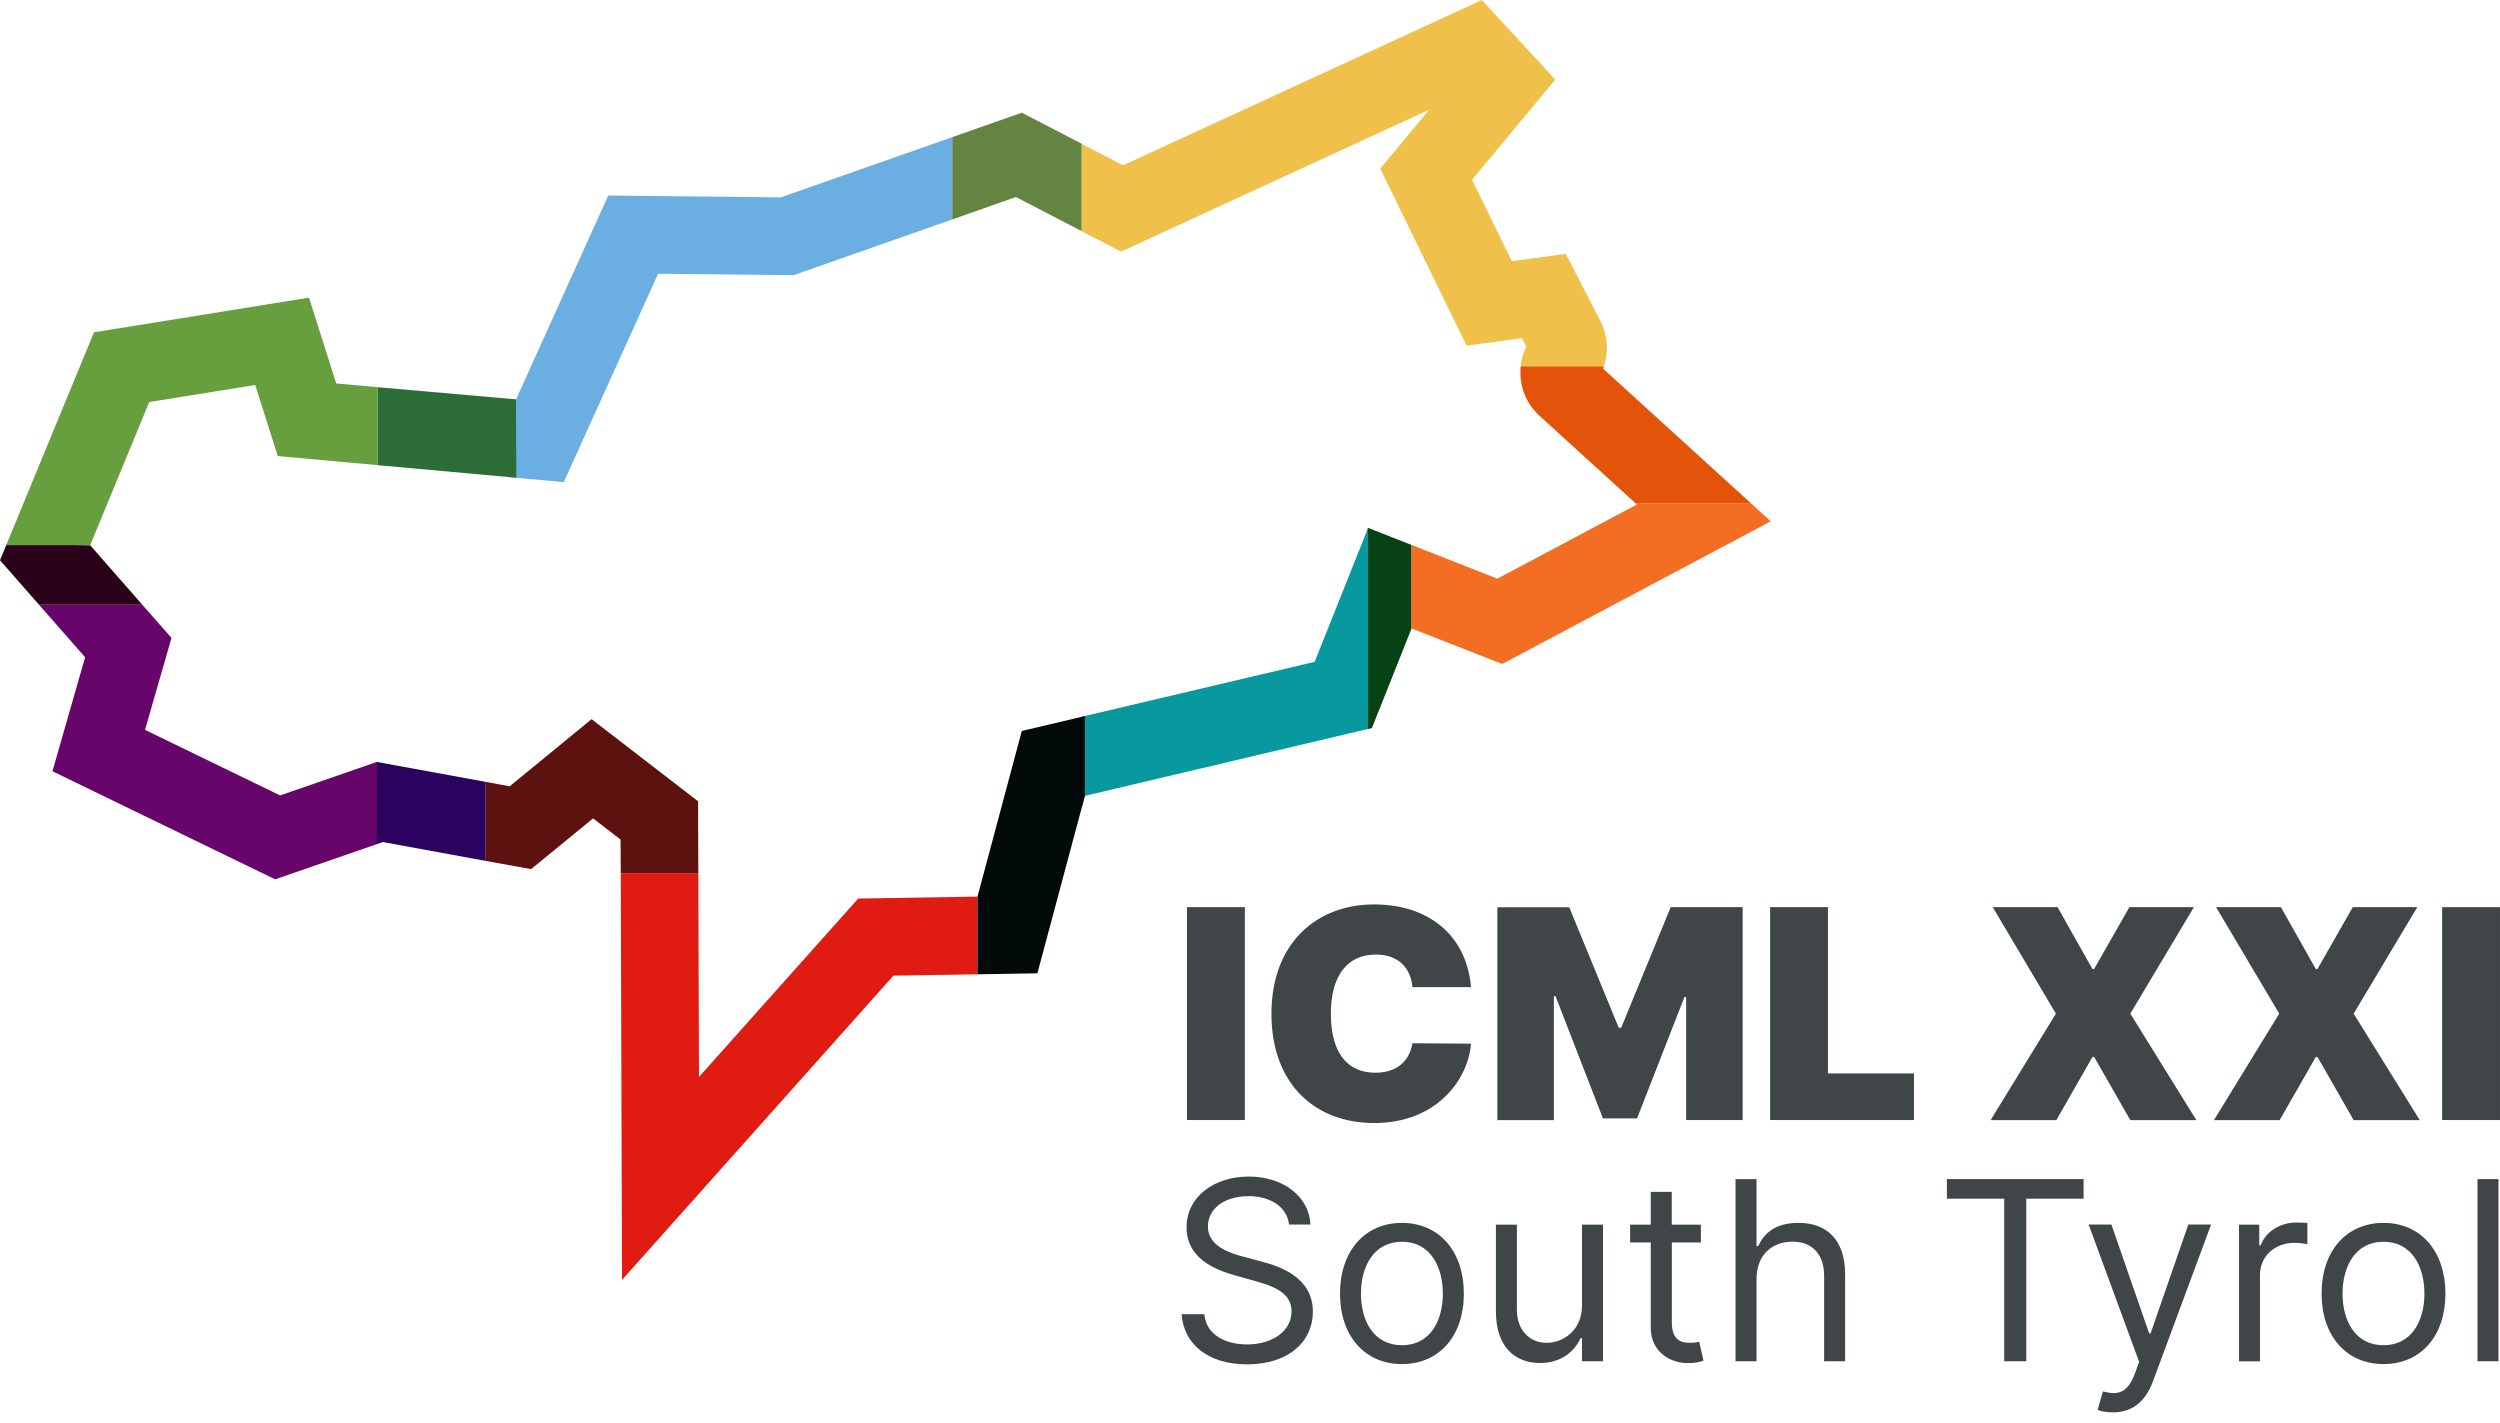 <?xml version="1.0" encoding="utf-8"?>
<svg xmlns="http://www.w3.org/2000/svg" width="137" height="78" viewBox="0 0 137 78" fill="none">
<path d="M20.647 41.755L15.35 43.59L7.947 39.997L9.398 34.958L7.796 33.138H2.136L4.665 36.017L2.874 42.264L15.078 48.187L20.705 46.24V41.764L20.647 41.755Z" fill="#67056A"/>
<path d="M4.942 29.881L0.369 29.812L0 30.701L2.136 33.138H7.797L4.942 29.881Z" fill="#2A031A"/>
<path d="M30.895 26.42L36.065 15.002L43.488 15.079L52.183 12.026V7.516L42.784 10.817L33.332 10.715L28.269 21.91L27.788 21.866V26.138L30.895 26.42Z" fill="#6BAEE2"/>
<path d="M28.294 26.181L28.274 21.885L20.706 21.22V25.492L28.294 26.181Z" fill="#2C6C37"/>
<path d="M61.437 13.787L78.321 6.01L75.637 9.238L80.37 18.943L83.399 18.53L83.642 19.001C83.467 19.346 83.37 19.715 83.331 20.089H87.885C88.162 19.283 88.108 18.385 87.706 17.598L85.807 13.909L82.846 14.312L80.666 9.85L85.23 4.364L81.21 0L61.544 9.059L59.272 7.879V12.671L61.437 13.792V13.787Z" fill="#EFC14A"/>
<path d="M55.669 10.796L59.272 12.665V7.874L55.995 6.175L52.184 7.515V12.025L55.669 10.796Z" fill="#648442"/>
<path d="M47.028 49.241L38.304 59.018L38.27 47.848H34.018L34.086 70.14L48.96 53.465L53.568 53.392V49.134L47.028 49.241Z" fill="#DF1B12"/>
<path d="M38.255 43.91L32.419 39.41L27.929 43.09L26.618 42.847V47.178L29.104 47.629L32.502 44.847L34.007 46.008L34.017 47.848H38.269L38.255 43.91Z" fill="#5E1210"/>
<path d="M20.651 41.755V46.255L20.982 46.144L26.618 47.178V42.847L20.651 41.755Z" fill="#2B035E"/>
<path d="M89.7 27.647L82.054 31.711L77.335 29.856V34.483L77.354 34.439L82.321 36.386L97.031 28.57L95.972 27.599H89.651L89.7 27.647Z" fill="#F36E22"/>
<path d="M87.89 20.079H83.336C83.234 21.055 83.574 22.065 84.356 22.778L89.652 27.599H95.973L87.851 20.205C87.865 20.166 87.88 20.123 87.89 20.079Z" fill="#E4530A"/>
<path d="M74.971 28.929L74.918 29.055V39.963L75.18 39.9L77.336 34.483V29.856L74.971 28.929Z" fill="#074215"/>
<path d="M72.044 36.269L59.272 39.279V44.27L59.451 43.614L74.972 39.944V28.929L72.044 36.269Z" fill="#07999E"/>
<path d="M55.995 40.056L53.567 49.134V53.392L56.849 53.338L59.451 43.619V39.24L55.995 40.056Z" fill="#030B0A"/>
<path d="M8.18 22.03L13.986 21.098L15.22 24.992L20.705 25.492V21.22L18.424 21.011L16.933 16.311L5.151 18.21L0.34 29.876H4.942L8.18 22.03Z" fill="#689F3E"/>
<path d="M68.218 61.378H65.048V49.712H68.218V61.378Z" fill="#404648"/>
<path d="M77.399 54.086C77.306 53.028 76.612 52.309 75.394 52.309C73.796 52.309 72.932 53.518 72.932 55.547C72.932 57.688 73.826 58.785 75.369 58.785C76.53 58.785 77.238 58.164 77.399 57.169L80.612 57.193C80.452 59.174 78.724 61.543 75.301 61.543C72.088 61.543 69.675 59.431 69.675 55.552C69.675 51.673 72.16 49.562 75.301 49.562C78.239 49.562 80.36 51.202 80.612 54.096H77.399V54.086Z" fill="#404648"/>
<path d="M85.992 49.712L88.706 56.319H88.842L91.555 49.712H95.497V61.378H92.4V54.635H92.308L89.71 61.29H87.841L85.244 54.591H85.152V61.383H82.055V49.717H85.997L85.992 49.712Z" fill="#404648"/>
<path d="M97.002 49.712H100.172V58.824H104.886V61.378H97.002V49.712Z" fill="#404648"/>
<path d="M114.663 53.105H114.755L116.692 49.712H120.226L116.741 55.547L120.362 61.383H116.741L114.76 57.921H114.668L112.687 61.383H109.085L112.663 55.547L109.201 49.712H112.755L114.668 53.105H114.663Z" fill="#404648"/>
<path d="M126.902 53.105H126.995L128.932 49.712H132.466L128.98 55.547L132.602 61.383H128.98L126.999 57.921H126.907L124.926 61.383H121.324L124.902 55.547L121.441 49.712H124.994L126.907 53.105H126.902Z" fill="#404648"/>
<path d="M136.999 61.378H133.829V49.712H136.999V61.378Z" fill="#404648"/>
<path d="M68.397 65.552C67.072 65.552 66.193 66.256 66.193 67.208C66.193 68.281 67.382 68.669 68.125 68.863L69.14 69.135C70.174 69.407 71.946 70.014 71.946 71.883C71.946 73.499 70.64 74.767 68.339 74.767C66.193 74.767 64.868 73.655 64.751 72.019H65.999C66.096 73.15 67.149 73.674 68.339 73.674C69.722 73.674 70.776 72.951 70.776 71.859C70.776 70.863 69.839 70.494 68.785 70.203L67.557 69.854C65.999 69.407 65.023 68.606 65.023 67.261C65.023 65.586 66.523 64.475 68.436 64.475C70.348 64.475 71.756 65.601 71.81 67.106H70.64C70.523 66.12 69.606 65.547 68.397 65.547V65.552Z" fill="#404648"/>
<path d="M73.432 70.893C73.432 68.553 74.796 67.014 76.825 67.014C78.854 67.014 80.219 68.553 80.219 70.893C80.219 73.233 78.854 74.752 76.825 74.752C74.796 74.752 73.432 73.213 73.432 70.893ZM79.068 70.893C79.068 69.392 78.364 68.048 76.825 68.048C75.286 68.048 74.582 69.392 74.582 70.893C74.582 72.393 75.286 73.718 76.825 73.718C78.364 73.718 79.068 72.393 79.068 70.893Z" fill="#404648"/>
<path d="M86.694 67.11H87.845V74.596H86.694V73.329H86.617C86.267 74.091 85.524 74.693 84.393 74.693C82.99 74.693 81.976 73.776 81.976 71.868V67.11H83.126V71.79C83.126 72.883 83.811 73.587 84.762 73.587C85.621 73.587 86.694 72.941 86.694 71.538V67.11Z" fill="#404648"/>
<path d="M93.214 68.087H91.617V72.456C91.617 73.431 92.102 73.587 92.612 73.587C92.864 73.587 93.02 73.548 93.117 73.529L93.35 74.563C93.194 74.621 92.923 74.699 92.49 74.699C91.515 74.699 90.461 74.072 90.461 72.766V68.087H89.33V67.111H90.461V65.314H91.612V67.111H93.209V68.087H93.214Z" fill="#404648"/>
<path d="M96.258 74.597H95.107V64.615H96.258V68.281H96.355C96.705 67.504 97.379 67.013 98.559 67.013C100.088 67.013 101.113 67.916 101.113 69.839V74.597H99.962V69.917C99.962 68.727 99.307 68.043 98.229 68.043C97.093 68.043 96.258 68.785 96.258 70.091V74.597Z" fill="#404648"/>
<path d="M106.695 64.615H114.181V65.688H111.04V74.597H109.831V65.688H106.69V64.615H106.695Z" fill="#404648"/>
<path d="M114.948 77.266L115.24 76.252C116.079 76.465 116.594 76.359 117.012 75.218L117.225 74.63L114.458 67.106H115.706L117.774 73.072H117.851L119.92 67.106H121.167L117.987 75.684C117.555 76.849 116.822 77.397 115.783 77.397C115.395 77.397 115.06 77.32 114.943 77.261L114.948 77.266Z" fill="#404648"/>
<path d="M122.696 67.112H123.808V68.243H123.886C124.158 67.5 124.939 66.995 125.837 66.995C126.007 66.995 126.308 67.005 126.444 67.014V68.184C126.366 68.165 126.051 68.107 125.74 68.107C124.648 68.107 123.847 68.85 123.847 69.864V74.602H122.696V67.117V67.112Z" fill="#404648"/>
<path d="M127.222 70.893C127.222 68.553 128.586 67.014 130.615 67.014C132.644 67.014 134.009 68.553 134.009 70.893C134.009 73.233 132.644 74.752 130.615 74.752C128.586 74.752 127.222 73.213 127.222 70.893ZM132.858 70.893C132.858 69.392 132.154 68.048 130.615 68.048C129.076 68.048 128.372 69.392 128.372 70.893C128.372 72.393 129.076 73.718 130.615 73.718C132.154 73.718 132.858 72.393 132.858 70.893Z" fill="#404648"/>
<path d="M136.916 74.597H135.766V64.615H136.916V74.597Z" fill="#404648"/>
</svg>